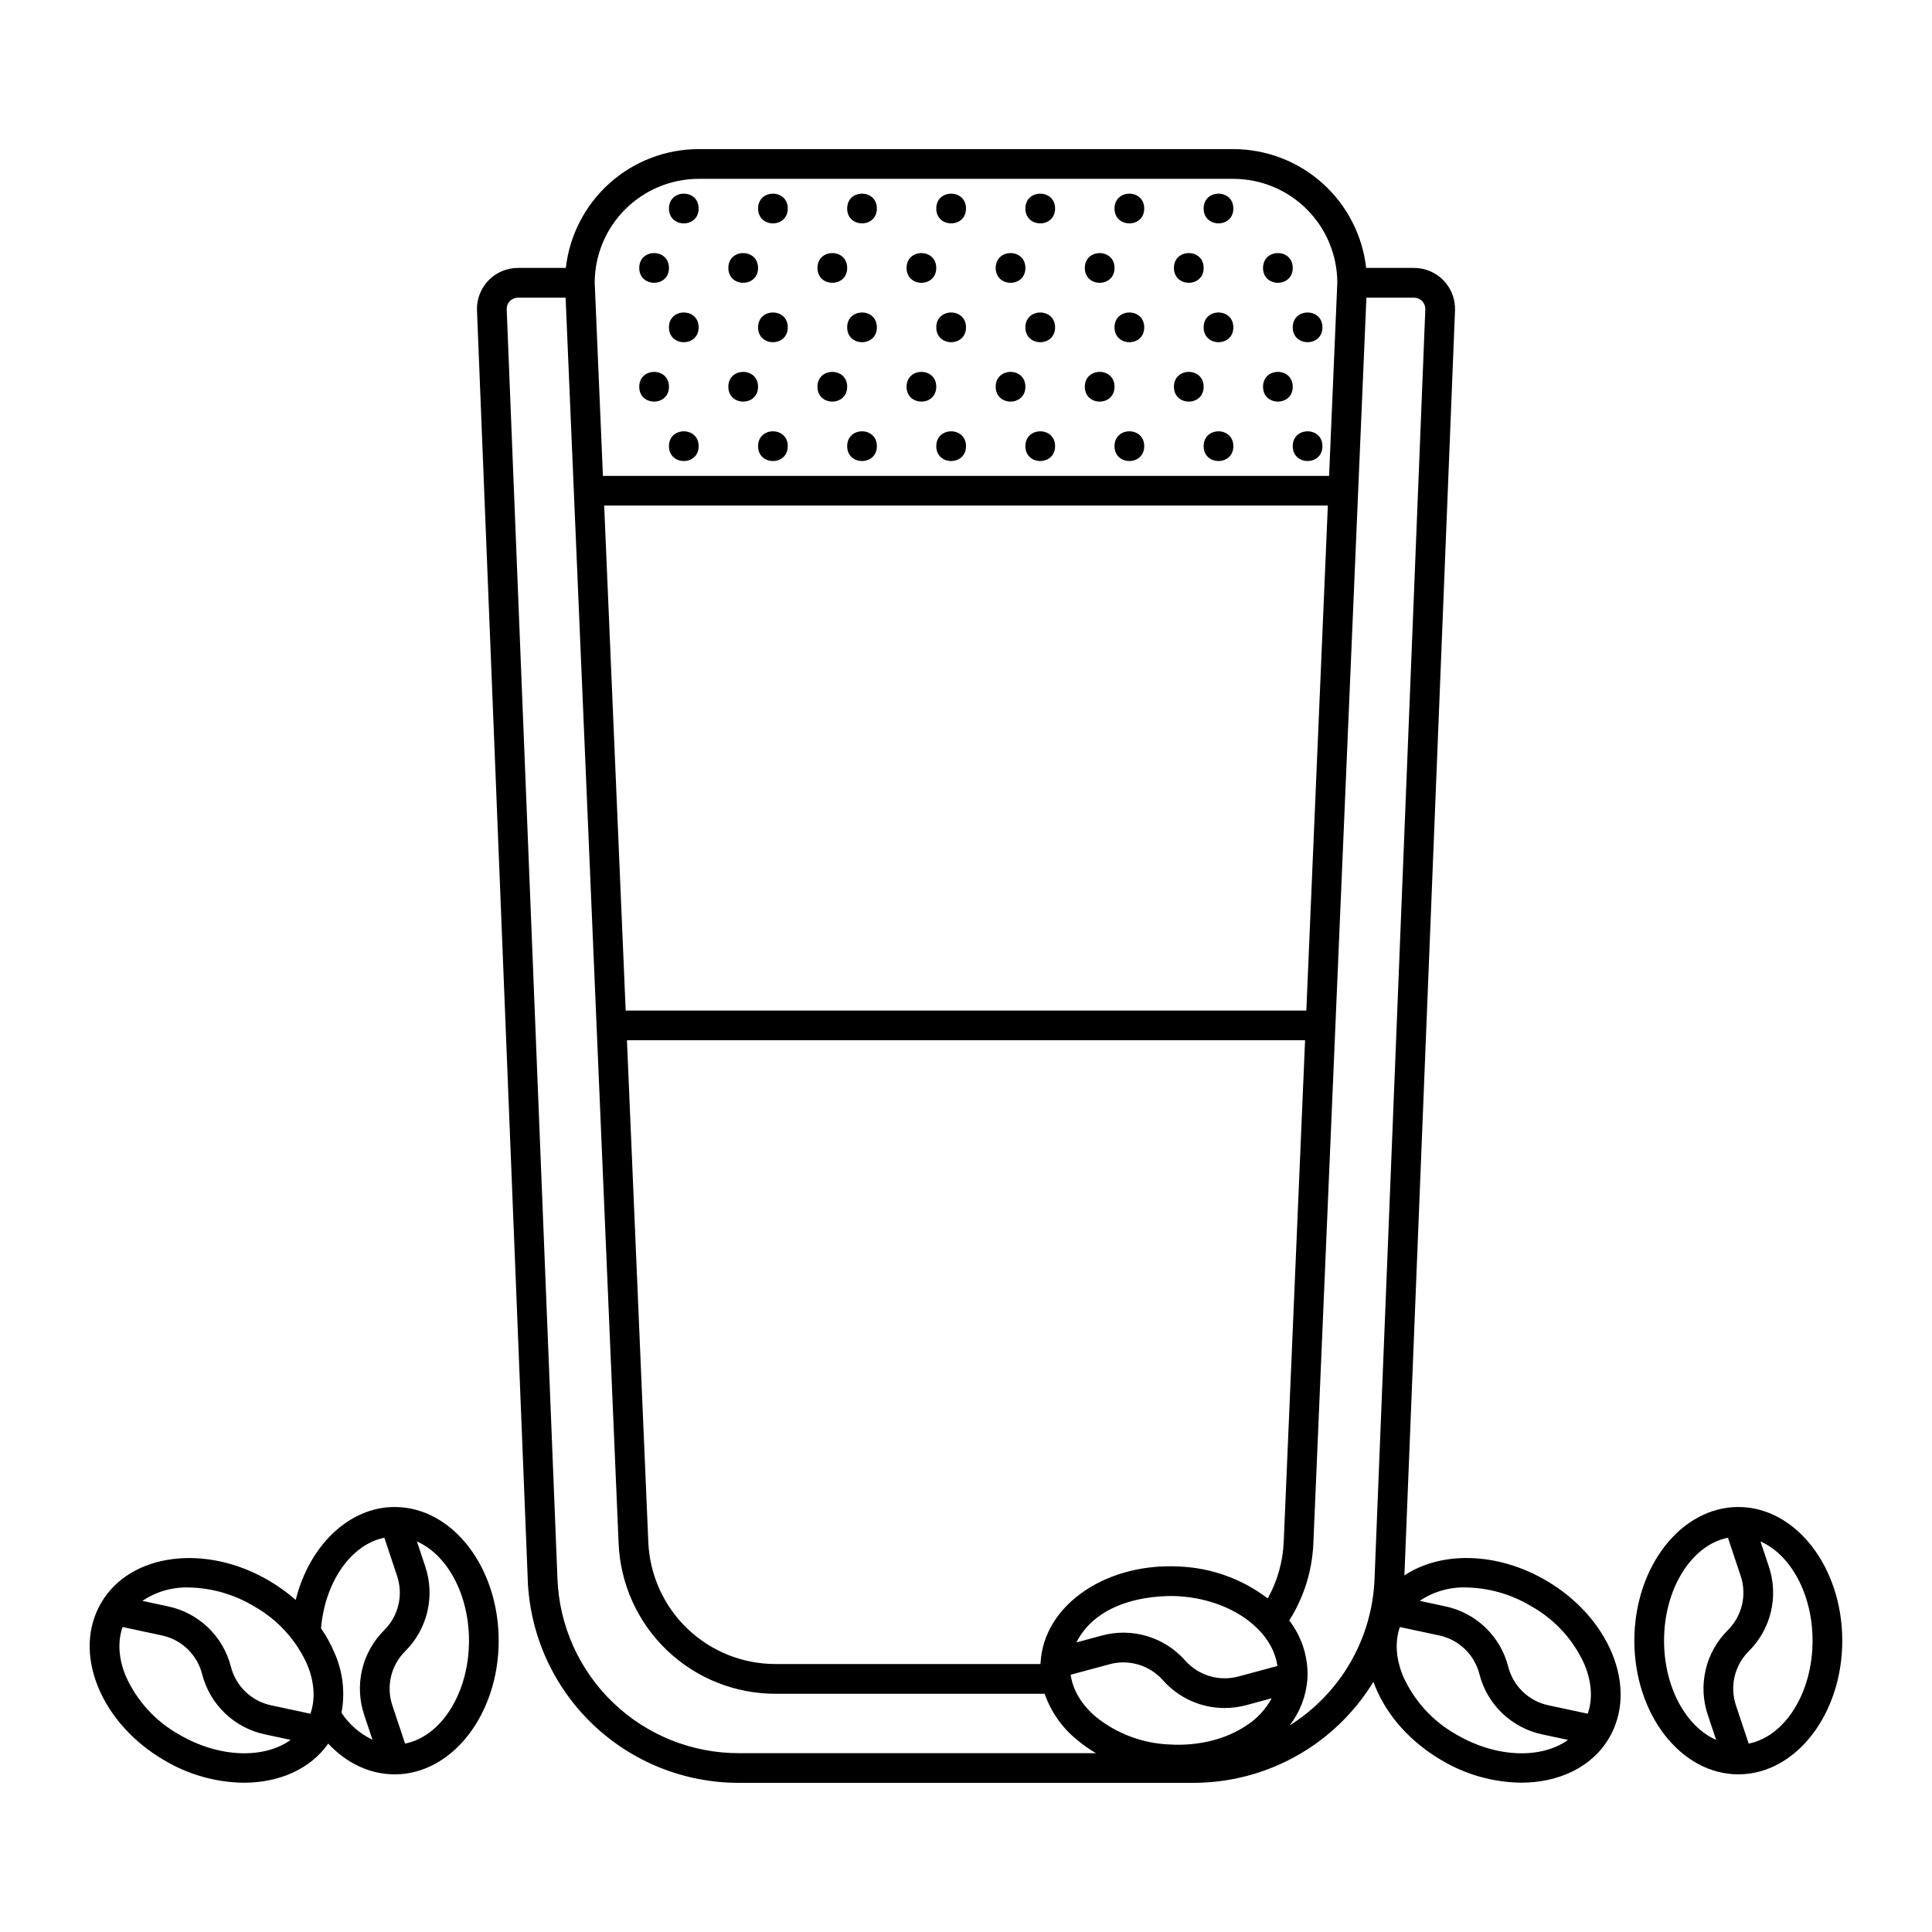 <?xml version="1.0" encoding="UTF-8"?>
<!-- Uploaded to: ICON Repo, www.svgrepo.com, Generator: ICON Repo Mixer Tools -->
<svg fill="#000000" width="800px" height="800px" version="1.1" viewBox="144 144 512 512" xmlns="http://www.w3.org/2000/svg">
 <g>
  <path d="m321.28 246.49c0 5.25-7.871 5.25-7.871 0 0-5.246 7.871-5.246 7.871 0"/>
  <path d="m344.89 246.49c0 5.25-7.871 5.25-7.871 0 0-5.246 7.871-5.246 7.871 0"/>
  <path d="m368.51 246.49c0 5.25-7.875 5.25-7.875 0 0-5.246 7.875-5.246 7.875 0"/>
  <path d="m392.12 246.49c0 5.25-7.871 5.25-7.871 0 0-5.246 7.871-5.246 7.871 0"/>
  <path d="m415.74 246.49c0 5.25-7.871 5.25-7.871 0 0-5.246 7.871-5.246 7.871 0"/>
  <path d="m439.36 246.49c0 5.25-7.871 5.25-7.871 0 0-5.246 7.871-5.246 7.871 0"/>
  <path d="m462.98 246.49c0 5.25-7.875 5.25-7.875 0 0-5.246 7.875-5.246 7.875 0"/>
  <path d="m486.59 246.49c0 5.25-7.871 5.25-7.871 0 0-5.246 7.871-5.246 7.871 0"/>
  <path d="m321.28 215.01c0 5.246-7.871 5.246-7.871 0 0-5.25 7.871-5.25 7.871 0"/>
  <path d="m344.89 215.01c0 5.246-7.871 5.246-7.871 0 0-5.25 7.871-5.25 7.871 0"/>
  <path d="m368.51 215.01c0 5.246-7.875 5.246-7.875 0 0-5.25 7.875-5.25 7.875 0"/>
  <path d="m392.12 215.01c0 5.246-7.871 5.246-7.871 0 0-5.25 7.871-5.25 7.871 0"/>
  <path d="m415.74 215.01c0 5.246-7.871 5.246-7.871 0 0-5.25 7.871-5.25 7.871 0"/>
  <path d="m439.36 215.01c0 5.246-7.871 5.246-7.871 0 0-5.25 7.871-5.25 7.871 0"/>
  <path d="m462.98 215.01c0 5.246-7.875 5.246-7.875 0 0-5.25 7.875-5.25 7.875 0"/>
  <path d="m486.59 215.01c0 5.246-7.871 5.246-7.871 0 0-5.25 7.871-5.25 7.871 0"/>
  <path d="m329.15 262.24c0 5.246-7.871 5.246-7.871 0 0-5.25 7.871-5.25 7.871 0"/>
  <path d="m352.77 262.24c0 5.246-7.871 5.246-7.871 0 0-5.25 7.871-5.25 7.871 0"/>
  <path d="m376.38 262.24c0 5.246-7.871 5.246-7.871 0 0-5.25 7.871-5.25 7.871 0"/>
  <path d="m400 262.24c0 5.246-7.875 5.246-7.875 0 0-5.25 7.875-5.25 7.875 0"/>
  <path d="m423.61 262.24c0 5.246-7.871 5.246-7.871 0 0-5.25 7.871-5.25 7.871 0"/>
  <path d="m447.23 262.24c0 5.246-7.871 5.246-7.871 0 0-5.25 7.871-5.25 7.871 0"/>
  <path d="m470.85 262.24c0 5.246-7.871 5.246-7.871 0 0-5.25 7.871-5.25 7.871 0"/>
  <path d="m494.46 262.24c0 5.246-7.871 5.246-7.871 0 0-5.25 7.871-5.25 7.871 0"/>
  <path d="m329.15 230.75c0 5.246-7.871 5.246-7.871 0s7.871-5.246 7.871 0"/>
  <path d="m352.77 230.75c0 5.246-7.871 5.246-7.871 0s7.871-5.246 7.871 0"/>
  <path d="m376.38 230.75c0 5.246-7.871 5.246-7.871 0s7.871-5.246 7.871 0"/>
  <path d="m400 230.75c0 5.246-7.875 5.246-7.875 0s7.875-5.246 7.875 0"/>
  <path d="m423.61 230.75c0 5.246-7.871 5.246-7.871 0s7.871-5.246 7.871 0"/>
  <path d="m447.23 230.75c0 5.246-7.871 5.246-7.871 0s7.871-5.246 7.871 0"/>
  <path d="m470.85 230.75c0 5.246-7.871 5.246-7.871 0s7.871-5.246 7.871 0"/>
  <path d="m329.15 199.26c0 5.25-7.871 5.25-7.871 0 0-5.246 7.871-5.246 7.871 0"/>
  <path d="m352.77 199.26c0 5.25-7.871 5.25-7.871 0 0-5.246 7.871-5.246 7.871 0"/>
  <path d="m376.38 199.26c0 5.25-7.871 5.25-7.871 0 0-5.246 7.871-5.246 7.871 0"/>
  <path d="m400 199.26c0 5.25-7.875 5.25-7.875 0 0-5.246 7.875-5.246 7.875 0"/>
  <path d="m423.61 199.26c0 5.25-7.871 5.25-7.871 0 0-5.246 7.871-5.246 7.871 0"/>
  <path d="m447.23 199.26c0 5.25-7.871 5.25-7.871 0 0-5.246 7.871-5.246 7.871 0"/>
  <path d="m470.85 199.26c0 5.25-7.871 5.25-7.871 0 0-5.246 7.871-5.246 7.871 0"/>
  <path d="m494.46 230.75c0 5.246-7.871 5.246-7.871 0s7.871-5.246 7.871 0"/>
  <path d="m248.61 543.37c-12.195 0-22.676 10.301-26.242 24.633-2.168-1.906-4.508-3.602-6.996-5.066-16.828-9.922-36.793-7.348-44.508 5.738-3.848 6.527-4.125 14.547-0.789 22.582 3.184 7.644 9.324 14.445 17.301 19.145v-0.004c6.418 3.867 13.746 5.949 21.238 6.043 9.293 0 17.613-3.57 22.367-10.371 4.891 5.238 11.066 8.152 17.625 8.152 15.191 0 27.551-15.891 27.551-35.426 0-19.535-12.355-35.426-27.547-35.426zm-37.238 26.344c6.203 3.496 11.125 8.891 14.031 15.391 1.934 4.648 2.219 9.184 0.863 13.055l-10.398-2.231v0.004c-5.223-1.102-9.367-5.078-10.68-10.25-1.008-3.953-3.102-7.543-6.043-10.367-2.941-2.824-6.617-4.766-10.609-5.609l-6.809-1.461v0.004c3.621-2.438 7.914-3.68 12.277-3.555 6.129 0.109 12.125 1.844 17.367 5.019zm-19.992 33.906c-6.203-3.496-11.121-8.891-14.031-15.391-1.934-4.648-2.219-9.184-0.863-13.055l10.398 2.231c5.223 1.098 9.363 5.074 10.68 10.246 1.008 3.953 3.102 7.547 6.043 10.371 2.945 2.82 6.621 4.766 10.613 5.606l6.82 1.461c-7.082 5.094-19.047 4.789-29.66-1.469zm43.117-5.715c1.008-5.34 0.371-10.855-1.824-15.824-0.969-2.305-2.176-4.5-3.598-6.555 1.059-12.441 8.062-22.277 16.785-24.008l3.363 10.09c1.707 5.055 0.387 10.645-3.398 14.406-2.894 2.875-4.926 6.5-5.863 10.473-0.938 3.969-0.742 8.121 0.559 11.988l2.191 6.578h0.004c-3.344-1.586-6.188-4.059-8.219-7.148zm16.855 8.168-3.363-10.09c-1.703-5.059-0.387-10.645 3.402-14.406 2.894-2.875 4.926-6.504 5.863-10.473 0.934-3.973 0.742-8.125-0.562-11.988l-2.207-6.617c7.988 3.508 13.805 13.973 13.805 26.297 0 13.887-7.379 25.402-16.938 27.277z"/>
  <path d="m604.67 543.37c-15.191 0-27.551 15.891-27.551 35.426 0 19.535 12.359 35.426 27.551 35.426s27.551-15.891 27.551-35.426c0-19.535-12.359-35.426-27.551-35.426zm-19.68 35.426c0-13.887 7.379-25.402 16.934-27.277l3.363 10.09v-0.004c1.703 5.059 0.387 10.645-3.402 14.406-2.894 2.875-4.926 6.504-5.859 10.473-0.938 3.973-0.746 8.125 0.559 11.988l2.207 6.617c-7.992-3.508-13.801-13.969-13.801-26.293zm22.426 27.277-3.363-10.09c-1.707-5.059-0.387-10.645 3.398-14.406 2.894-2.875 4.926-6.504 5.863-10.473s0.742-8.125-0.559-11.988l-2.207-6.617c7.988 3.512 13.801 13.969 13.801 26.297 0 13.887-7.379 25.402-16.934 27.277z"/>
  <path d="m553.87 562.93c-13.074-7.711-28.043-7.871-37.688-1.426l13.41-335.21c0.121-2.953-0.973-5.828-3.019-7.957-2.047-2.133-4.875-3.336-7.832-3.336h-12.695c-0.977-8.656-5.106-16.648-11.594-22.457-6.492-5.805-14.895-9.02-23.602-9.031h-141.7c-8.707 0.008-17.109 3.227-23.602 9.031-6.492 5.809-10.617 13.801-11.598 22.457h-12.695 0.004c-2.957 0-5.785 1.203-7.832 3.336-2.047 2.129-3.137 5.004-3.019 7.957l13.453 336.34h-0.004c0.539 14.484 6.684 28.195 17.137 38.238 10.453 10.047 24.398 15.637 38.895 15.598h120.22c19.543 0.051 37.688-10.105 47.863-26.785 0.188 0.52 0.387 1.039 0.602 1.559 3.184 7.644 9.324 14.445 17.301 19.145v-0.004c6.418 3.867 13.75 5.949 21.238 6.043 9.91 0 18.719-4.062 23.27-11.777 3.848-6.527 4.129-14.547 0.789-22.582-3.188-7.644-9.332-14.445-17.305-19.145zm-4 6.781v-0.004c6.207 3.496 11.125 8.891 14.031 15.391 1.934 4.648 2.219 9.184 0.863 13.055l-10.398-2.231v0.004c-5.223-1.102-9.363-5.078-10.68-10.25-1.008-3.953-3.098-7.543-6.043-10.367-2.941-2.824-6.617-4.766-10.605-5.609l-6.809-1.461-0.004 0.004c3.621-2.438 7.914-3.68 12.277-3.555 6.133 0.109 12.125 1.844 17.367 5.019zm-75.656 31.633c-5.492 3.641-12.676 5.398-20.227 4.969v-0.004c-7.113-0.273-13.953-2.82-19.512-7.273-3.844-3.246-6.172-7.152-6.738-11.211l10.27-2.773h-0.004c5.148-1.41 10.652 0.23 14.188 4.231 4.137 4.68 10.086 7.359 16.332 7.363 1.953 0 3.898-0.262 5.781-0.77l6.707-1.812c-1.605 2.965-3.945 5.473-6.797 7.277zm-44.969-22.078c6.894-13.594 26.266-12.293 27.023-12.246 13.863 0.805 24.934 8.836 26.254 18.484l-10.27 2.773v-0.004c-5.148 1.406-10.648-0.234-14.184-4.234-2.703-3.055-6.207-5.293-10.117-6.457-3.91-1.164-8.066-1.211-12-0.133zm50.715-11.66v-0.004c-6.703-5.117-14.812-8.062-23.238-8.445-9.238-0.531-18.133 1.691-25.031 6.266-7.254 4.812-11.488 11.625-11.93 19.188-0.008 0.125 0 0.25-0.012 0.375h-70.176c-8.723 0.02-17.109-3.34-23.406-9.371-6.293-6.031-10.008-14.27-10.359-22.98l-5.66-132.96h179.71l-5.66 132.96c-0.227 5.25-1.676 10.379-4.238 14.969zm10.23-155.8h-180.38l-5.699-133.82h191.78zm-161.04-220.41h141.7c7.293 0.008 14.289 2.906 19.453 8.059 5.164 5.152 8.074 12.141 8.098 19.438l-2.18 51.223h-192.44l-2.18-51.223c0.023-7.297 2.934-14.285 8.098-19.438 5.164-5.152 12.16-8.051 19.453-8.059zm-37.422 370.94-13.449-336.34c-0.031-0.812 0.266-1.602 0.828-2.188 0.562-0.59 1.34-0.922 2.152-0.922h12.629l14.047 330.09 0.004-0.004c0.434 10.742 5.012 20.898 12.777 28.34 7.762 7.438 18.102 11.578 28.855 11.555h71.273c1.66 4.777 4.621 9 8.547 12.191 1.582 1.328 3.273 2.516 5.059 3.551h-94.562c-12.461 0.035-24.449-4.769-33.434-13.406-8.984-8.633-14.266-20.418-14.727-32.871zm194.01 38.945c2.809-3.613 4.465-7.988 4.75-12.559 0.25-5.504-1.461-10.914-4.828-15.273 3.887-6.144 6.094-13.199 6.394-20.465l14.055-330.1h12.629c0.812 0 1.59 0.332 2.152 0.918 0.566 0.586 0.863 1.379 0.832 2.191l-13.453 336.34c-0.59 15.914-9.031 30.5-22.531 38.941zm44.137 2.344c-6.203-3.496-11.121-8.891-14.031-15.391-1.934-4.648-2.219-9.184-0.863-13.055l10.398 2.231c5.223 1.098 9.367 5.074 10.68 10.246 1.008 3.953 3.102 7.547 6.047 10.371 2.941 2.82 6.617 4.766 10.609 5.606l6.82 1.461c-7.082 5.094-19.043 4.789-29.66-1.469z"/>
 </g>
</svg>